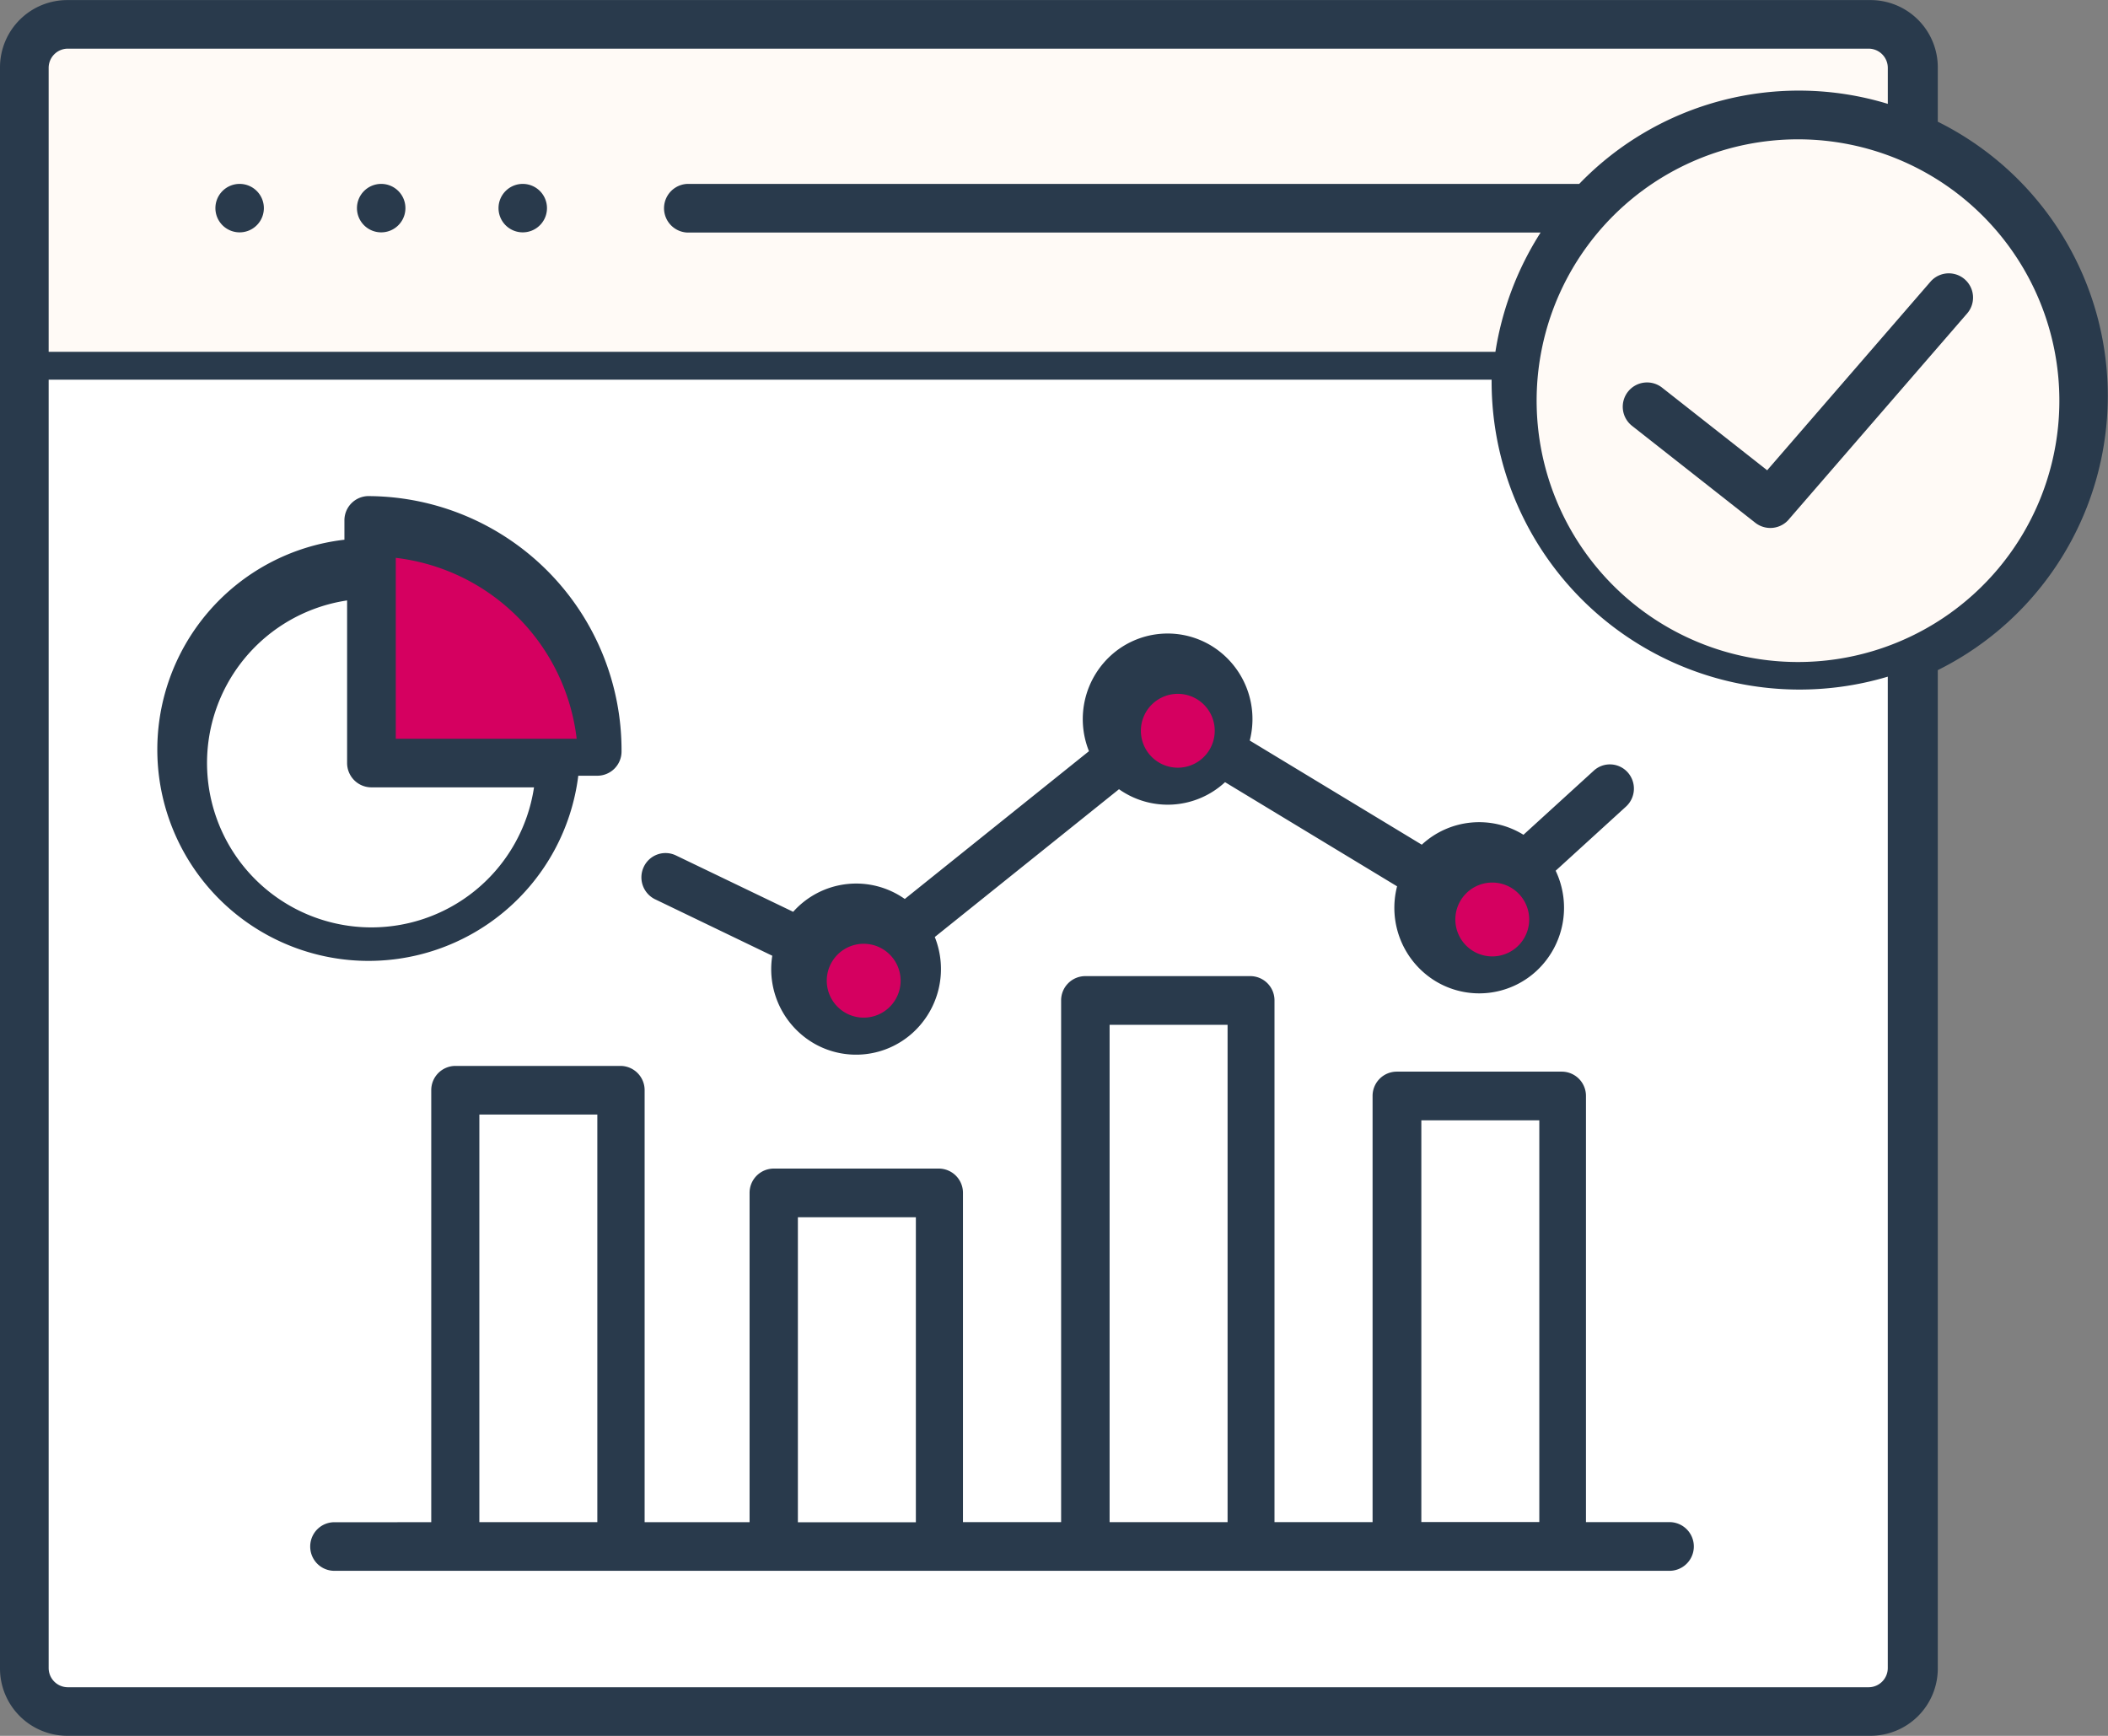 <svg xmlns="http://www.w3.org/2000/svg" id="actionable" width="85" height="70" viewBox="0 0 85 70"><rect x="0" y="0" width="85" height="70" fill="#808080" stroke="none"/><path id="Path_25429" data-name="Path 25429" d="M94.147,62.482a12.346,12.346,0,0,1,0,22.115v40.274a2.714,2.714,0,0,1-2.714,2.7H18.724a2.714,2.714,0,0,1-2.714-2.7V60.277a2.714,2.714,0,0,1,2.714-2.7H91.433a2.714,2.714,0,0,1,2.714,2.7Z" transform="translate(-16.01 -57.574)" fill="#293a4c" fill-rule="evenodd"></path><path id="Path_25430" data-name="Path 25430" d="M370.013,92.127a10.539,10.539,0,1,0,14.9,0A10.539,10.539,0,0,0,370.013,92.127Zm.766,8.476a.98.98,0,1,1,1.211-1.541l4.23,3.326,6.587-7.607a.978.978,0,0,1,1.479,1.28l-7.162,8.272a.982.982,0,0,1-1.382.173Z" transform="translate(-304.963 -83.424)" fill="#fffaf6" fill-rule="evenodd"></path><path id="Path_25431" data-name="Path 25431" d="M85.184,148.053v-.007H27V200a.775.775,0,0,0,.766.774h72.626a.775.775,0,0,0,.766-.774V160.021a12.417,12.417,0,0,1-15.974-11.968ZM51.456,169a.984.984,0,0,1-.46-1.307.968.968,0,0,1,1.295-.464l4.73,2.275a3.4,3.4,0,0,1,4.5-.518l7.427-5.96a3.472,3.472,0,0,1,.98-3.944,3.4,3.4,0,0,1,4.021-.266,3.466,3.466,0,0,1,1.482,3.781l6.937,4.2a3.4,3.4,0,0,1,4.1-.4l2.836-2.586a.962.962,0,0,1,1.367.069.983.983,0,0,1-.068,1.38l-2.837,2.587a3.474,3.474,0,0,1-.782,4.049,3.4,3.4,0,0,1-4.069.4,3.465,3.465,0,0,1-1.543-3.82l-6.937-4.2a3.4,3.4,0,0,1-4.276.284l-7.428,5.96a3.473,3.473,0,0,1-.9,3.872,3.4,3.4,0,0,1-3.915.451,3.461,3.461,0,0,1-1.738-3.568L51.457,169Zm-9.029,25.118V176.7a.977.977,0,0,1,.973-.982h6.658a.977.977,0,0,1,.973.982v17.418h4.232V180.84a.977.977,0,0,1,.973-.982h6.658a.977.977,0,0,1,.973.982v13.276h3.958V173.079a.977.977,0,0,1,.973-.982h6.658a.977.977,0,0,1,.973.982v21.036h3.955V176.931a.977.977,0,0,1,.973-.982h6.658a.977.977,0,0,1,.973.982v17.185H92.4a.982.982,0,0,1,0,1.962H38.555a.971.971,0,0,1-.873-.479.989.989,0,0,1,0-1,.971.971,0,0,1,.873-.479ZM39.9,152.74a10.248,10.248,0,0,1,10.2,10.294.977.977,0,0,1-.973.982h-.771a8.52,8.52,0,1,1-9.43-9.517v-.778a.977.977,0,0,1,.972-.982Z" transform="translate(-25.038 -132.734)" fill="#fff" fill-rule="evenodd"></path><path id="Path_25432" data-name="Path 25432" d="M85.337,80.791a12.506,12.506,0,0,1,1.822-4.809H52.751a.982.982,0,0,1,0-1.962H88.716a12.306,12.306,0,0,1,12.443-3.228V69.34a.775.775,0,0,0-.766-.774H27.767A.775.775,0,0,0,27,69.34V80.791ZM34.7,74.02a.977.977,0,1,1-.69.286.977.977,0,0,1,.69-.286Zm5.708,0a.977.977,0,1,1-.69.286.977.977,0,0,1,.69-.286Zm5.708,0a.977.977,0,1,1-.69.286.977.977,0,0,1,.69-.286Z" transform="translate(-25.038 -66.604)" fill="#fffaf6" fill-rule="evenodd"></path><path id="Path_25433" data-name="Path 25433" d="M125.208,314.057h4.757v16.437h-4.757Z" transform="translate(-105.879 -269.112)" fill="#fff"></path><g id="Group_98931" data-name="Group 98931" transform="translate(8.349 22.496)"><path id="Path_25434" data-name="Path 25434" d="M75.97,202.819H69.414a.982.982,0,0,1-.982-.982v-6.556a6.629,6.629,0,1,0,7.537,7.537Z" transform="translate(-62.785 -193.564)" fill="#fff" fill-rule="evenodd"></path><path id="Path_25435" data-name="Path 25435" d="M110.332,188.039a8.307,8.307,0,0,0-4.911-2.383v7.294h7.294A8.307,8.307,0,0,0,110.332,188.039Z" transform="translate(-97.811 -185.656)" fill="#d50060" fill-rule="evenodd"></path><path id="Path_25436" data-name="Path 25436" d="M347.319,259.447a1.489,1.489,0,1,0,0,2.106A1.489,1.489,0,0,0,347.319,259.447Z" transform="translate(-294.443 -245.917)" fill="#d50060" fill-rule="evenodd"></path><path id="Path_25437" data-name="Path 25437" d="M276.3,216.815a1.489,1.489,0,1,0,0,2.106A1.489,1.489,0,0,0,276.3,216.815Z" transform="translate(-236.104 -210.895)" fill="#d50060" fill-rule="evenodd"></path><path id="Path_25438" data-name="Path 25438" d="M205.3,273.284a1.489,1.489,0,1,0,0,2.106A1.489,1.489,0,0,0,205.3,273.284Z" transform="translate(-177.77 -257.285)" fill="#d50060" fill-rule="evenodd"></path></g><path id="Path_25439" data-name="Path 25439" d="M197.768,337.264h4.757v12.3h-4.757Z" transform="translate(-165.595 -288.177)" fill="#fff"></path><path id="Path_25440" data-name="Path 25440" d="M268.78,293.788h4.757v20.055H268.78Z" transform="translate(-224.038 -252.461)" fill="#fff"></path><path id="Path_25441" data-name="Path 25441" d="M339.792,315.365h4.757v16.2h-4.757Z" transform="translate(-282.48 -270.187)" fill="#fff"></path></svg>